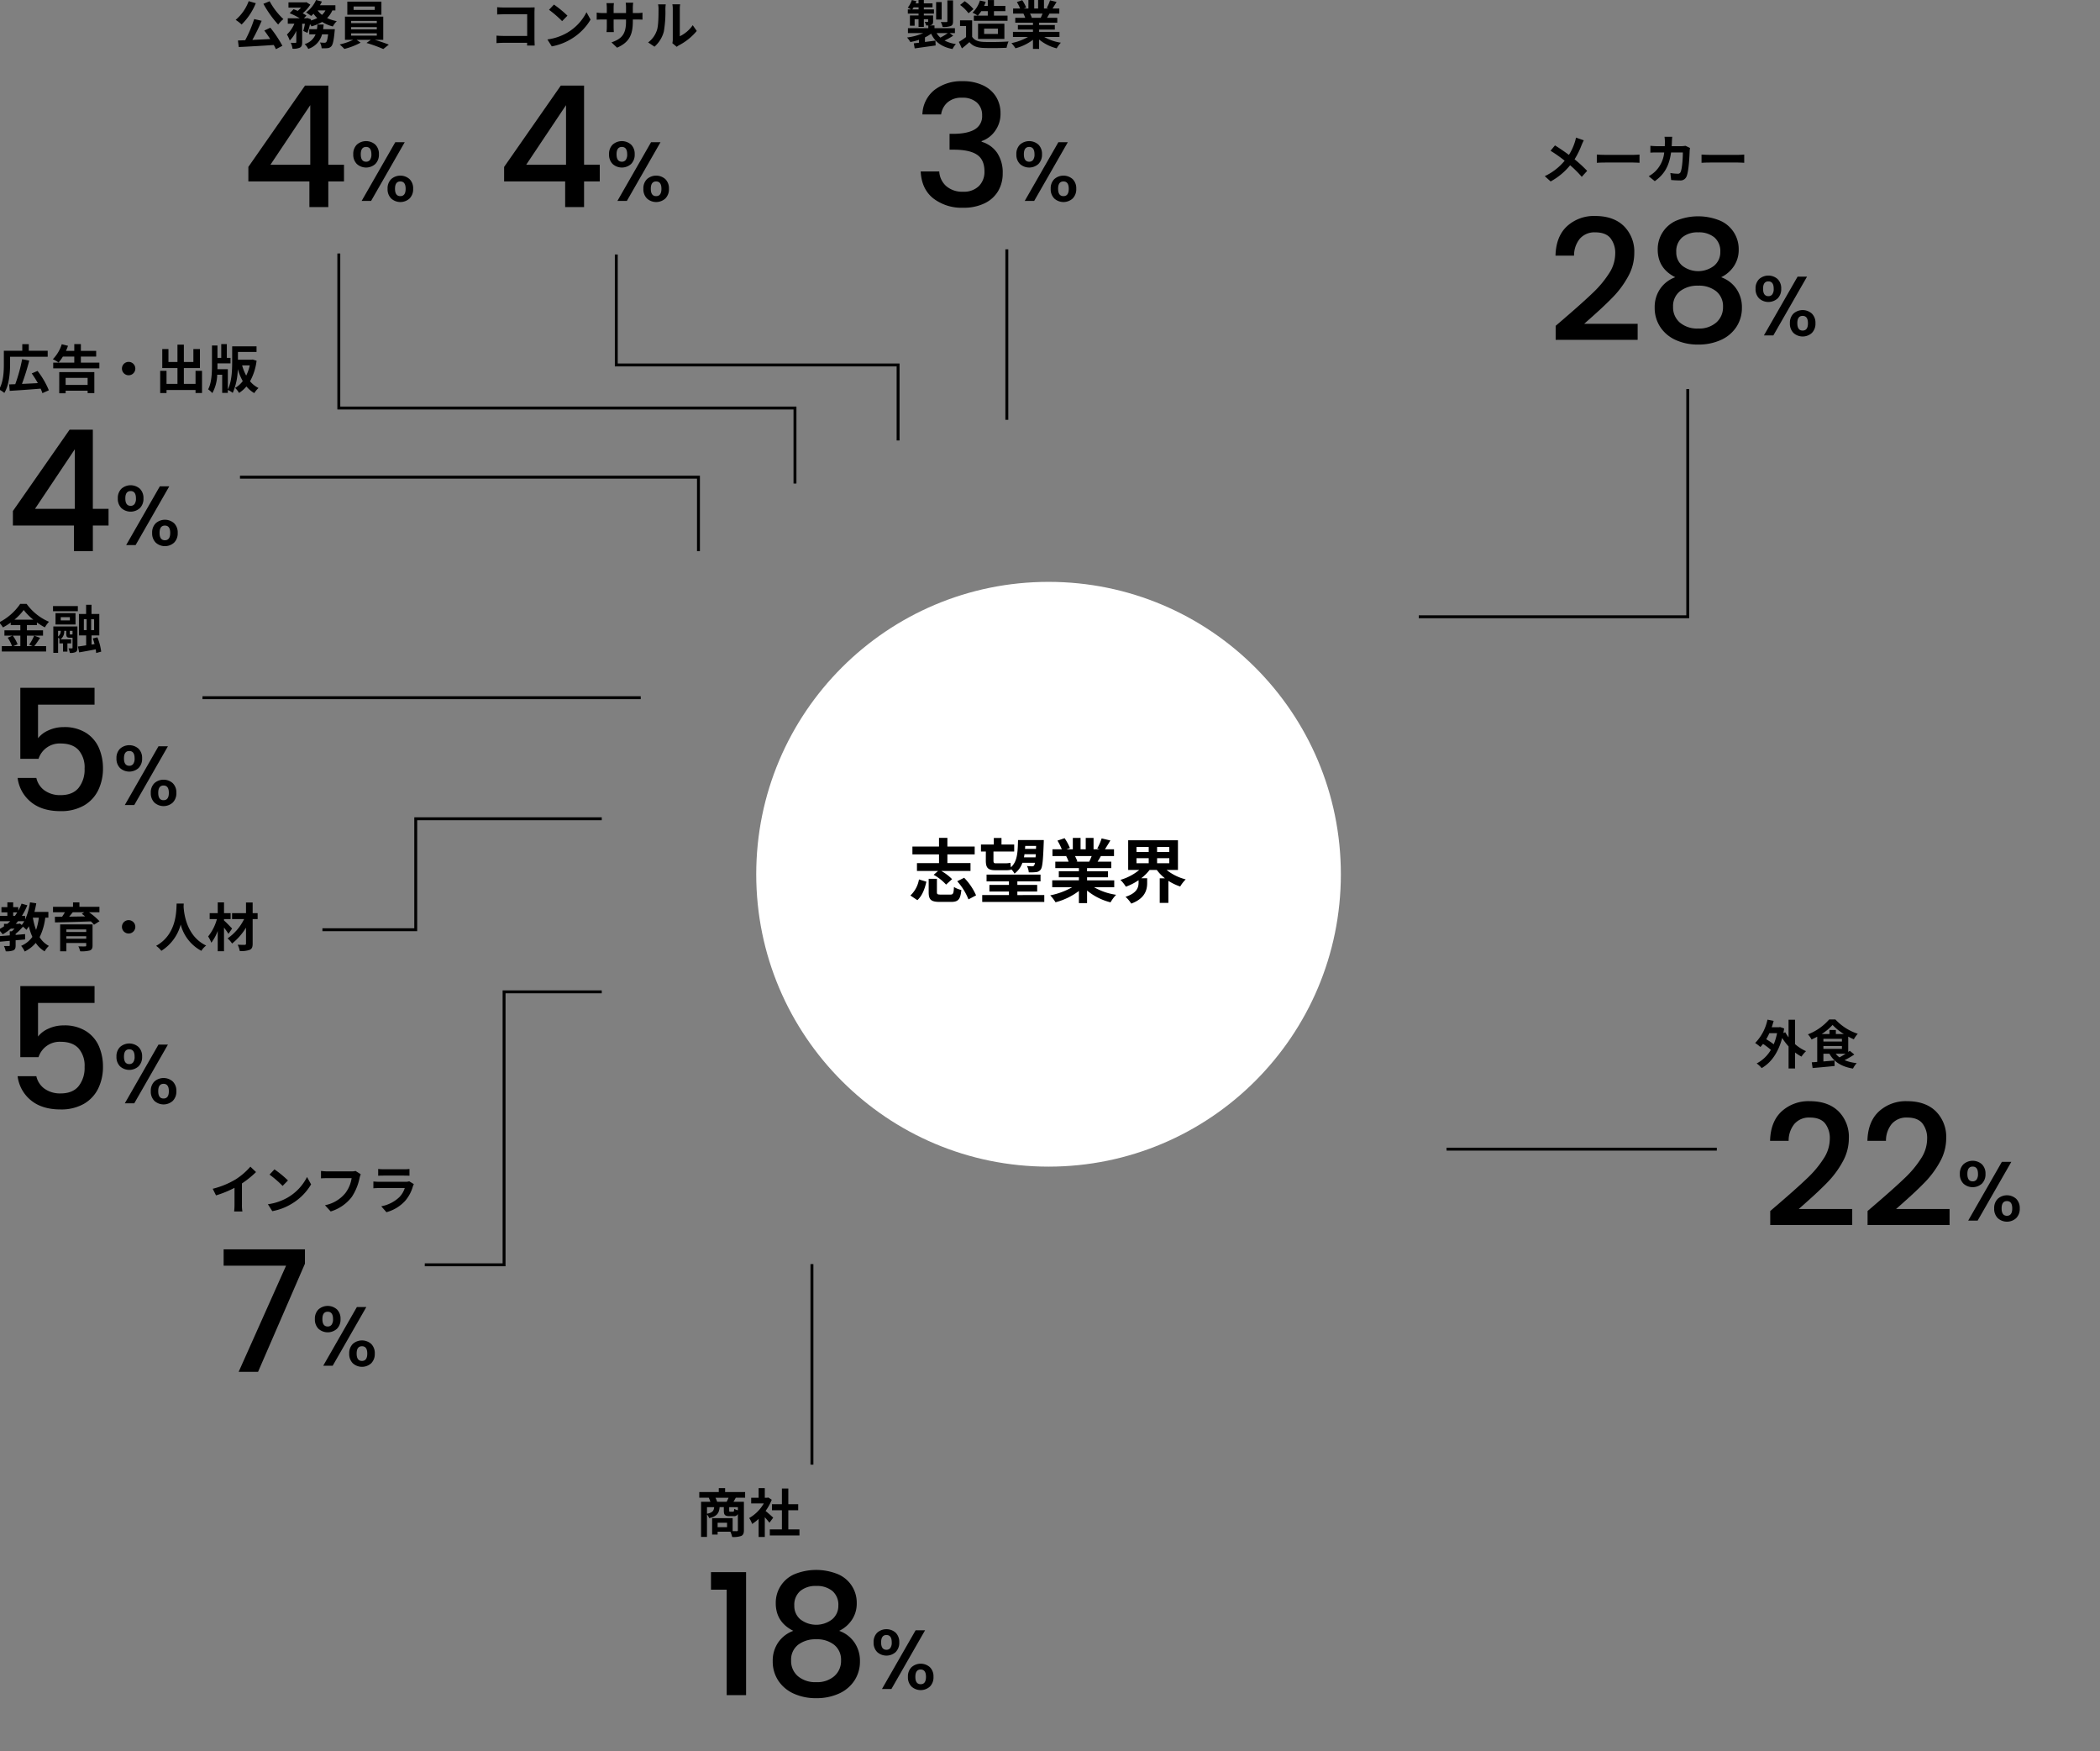 <svg xmlns="http://www.w3.org/2000/svg" xmlns:xlink="http://www.w3.org/1999/xlink" width="722" height="602" viewBox="0 0 722 602">
  <rect x="0" y="0" width="722" height="602" fill="#808080" stroke="none"/>
  <defs>
    <clipPath id="clip-path">
      <rect id="長方形_447" data-name="長方形 447" width="722" height="602" transform="translate(4891 10200)" fill="#fff" stroke="#707070" stroke-width="1"/>
    </clipPath>
  </defs>
  <g id="グループ_619" data-name="グループ 619" transform="translate(-4891 -10200)">
    <circle id="楕円形_5" data-name="楕円形 5" cx="100.5" cy="100.5" r="100.5" transform="translate(5151 10400)" fill="#fff"/>
    <g id="グループ_618" data-name="グループ 618" clip-path="url(#clip-path)">
      <g id="グループ_617" data-name="グループ 617" transform="translate(4890.488 10200)">
        <g id="グループ_616" data-name="グループ 616">
          <path id="パス_2601" data-name="パス 2601" d="M488.3,212h92.477V133.735" fill="none" stroke="#000" stroke-miterlimit="10" stroke-width="1"/>
          <path id="パス_2602" data-name="パス 2602" d="M83.018,170.941H240.65v25.442" transform="translate(0 -6.925)" fill="none" stroke="#000" stroke-miterlimit="10" stroke-width="1"/>
          <path id="パス_2603" data-name="パス 2603" d="M273.832,166.332V140.374H117V87.256" transform="translate(0 -0.126)" fill="none" stroke="#000" stroke-miterlimit="10" stroke-width="1"/>
          <path id="パス_2604" data-name="パス 2604" d="M309.284,151.557V125.6H212.4V87.635" transform="translate(0 -0.157)" fill="none" stroke="#000" stroke-miterlimit="10" stroke-width="1"/>
          <line id="線_127" data-name="線 127" x2="92.907" transform="translate(497.861 394.992)" fill="none" stroke="#000" stroke-miterlimit="10" stroke-width="1"/>
          <path id="パス_2605" data-name="パス 2605" d="M544.282,49.85a27.2,27.2,0,0,1-2.413,4.9,47.319,47.319,0,0,1,4.322,3.979l-1.855,2.053a36.351,36.351,0,0,0-4-3.979,22.529,22.529,0,0,1-6.7,5.564l-2.017-1.819a19.809,19.809,0,0,0,6.842-5.311,49.514,49.514,0,0,0-4.861-3.422l1.53-1.836c1.44.882,3.331,2.179,4.79,3.259a18.684,18.684,0,0,0,2-4.285,11.261,11.261,0,0,0,.432-1.657l2.683.936c-.234.414-.576,1.207-.756,1.621"/>
          <path id="パス_2606" data-name="パス 2606" d="M552.415,53.234h9.669c.846,0,1.639-.072,2.107-.108v2.827c-.432-.018-1.351-.09-2.107-.09h-9.669c-1.026,0-2.232.036-2.9.09V53.126c.649.054,1.963.108,2.9.108"/>
          <path id="パス_2607" data-name="パス 2607" d="M575.33,48.625c-.018.559-.036,1.1-.072,1.621h3.385a8.39,8.39,0,0,0,1.351-.126l1.566.756a7.338,7.338,0,0,0-.126.954c-.072,1.945-.288,6.968-1.062,8.8a2.217,2.217,0,0,1-2.323,1.386c-1.027,0-2.107-.072-2.971-.144l-.288-2.413a14.9,14.9,0,0,0,2.52.252.957.957,0,0,0,1.027-.63c.522-1.134.756-4.735.756-6.68h-4.051c-.666,4.754-2.377,7.581-5.6,9.867l-2.088-1.692a10.7,10.7,0,0,0,2.358-1.765,10.59,10.59,0,0,0,2.972-6.41h-2.377c-.613,0-1.6,0-2.377.073V50.12c.756.072,1.692.126,2.377.126h2.574c.018-.5.036-1.027.036-1.567a13.329,13.329,0,0,0-.126-1.656h2.647c-.054.414-.09,1.17-.108,1.6"/>
          <path id="パス_2608" data-name="パス 2608" d="M588.415,53.234h9.669c.846,0,1.639-.072,2.107-.108v2.827c-.432-.018-1.351-.09-2.107-.09h-9.669c-1.026,0-2.232.036-2.9.09V53.126c.649.054,1.963.108,2.9.108"/>
          <path id="パス_2609" data-name="パス 2609" d="M539.54,108.4q5.568-4.814,8.787-7.917a35.645,35.645,0,0,0,5.365-6.467,12.429,12.429,0,0,0,2.146-6.728,8.235,8.235,0,0,0-1.653-5.452q-1.653-1.971-5.191-1.972a6.644,6.644,0,0,0-5.307,2.175,9.047,9.047,0,0,0-2,5.829h-6.38q.174-6.612,3.973-10.121a13.676,13.676,0,0,1,9.657-3.509q6.321,0,9.889,3.48A12.374,12.374,0,0,1,562.393,87a16.477,16.477,0,0,1-2.117,8.033,32.377,32.377,0,0,1-5.046,6.9q-2.93,3.045-7.453,7.047l-2.61,2.32h18.386v5.51H535.364v-4.814Z"/>
          <path id="パス_2610" data-name="パス 2610" d="M570.454,85.776a10.658,10.658,0,0,1,6.264-9.889,19.764,19.764,0,0,1,15.283,0,10.623,10.623,0,0,1,6.293,9.889,10.013,10.013,0,0,1-1.653,5.713,10.978,10.978,0,0,1-4.379,3.8,10.674,10.674,0,0,1,5.22,3.973,11.052,11.052,0,0,1,1.914,6.467,11.829,11.829,0,0,1-1.914,6.67,12.4,12.4,0,0,1-5.336,4.466,18.48,18.48,0,0,1-7.772,1.566,18.281,18.281,0,0,1-7.743-1.566,12.43,12.43,0,0,1-5.307-4.466,11.829,11.829,0,0,1-1.914-6.67,11.016,11.016,0,0,1,1.914-6.5,10.756,10.756,0,0,1,5.162-3.944q-6.033-3.015-6.032-9.512m7.685,14.3a6.48,6.48,0,0,0-2.407,5.423,6.833,6.833,0,0,0,2.32,5.365,9.181,9.181,0,0,0,6.322,2.059,8.907,8.907,0,0,0,6.235-2.088A6.9,6.9,0,0,0,592.9,105.5a6.565,6.565,0,0,0-2.349-5.394,9.474,9.474,0,0,0-6.177-1.914,9.82,9.82,0,0,0-6.235,1.885m11.8-18.473a8.281,8.281,0,0,0-5.568-1.74,8.185,8.185,0,0,0-5.51,1.74,6.278,6.278,0,0,0-2.03,5.046,5.951,5.951,0,0,0,2.117,4.727,8.949,8.949,0,0,0,10.875-.029,6,6,0,0,0,2.146-4.756,6.211,6.211,0,0,0-2.03-4.988"/>
          <path id="パス_2611" data-name="パス 2611" d="M605.325,95.922a4.793,4.793,0,0,1,6.351,0,4.429,4.429,0,0,1,1.233,3.321,4.476,4.476,0,0,1-1.233,3.335,4.749,4.749,0,0,1-6.351,0,4.475,4.475,0,0,1-1.232-3.335,4.428,4.428,0,0,1,1.232-3.321m1.349,3.321q0,2.552,1.827,2.552a1.6,1.6,0,0,0,1.348-.624,3.159,3.159,0,0,0,.479-1.928q0-2.523-1.827-2.523t-1.827,2.523M621.783,95.1l-11.571,20.18h-3.248L618.535,95.1Zm-4.655,12.687a4.754,4.754,0,0,1,6.322,0,4.429,4.429,0,0,1,1.233,3.321,4.476,4.476,0,0,1-1.233,3.335,4.711,4.711,0,0,1-6.322,0A4.475,4.475,0,0,1,615.9,111.1a4.428,4.428,0,0,1,1.232-3.321m1.32,3.321q0,2.523,1.827,2.523T622.1,111.1q0-2.523-1.827-2.523t-1.827,2.523"/>
          <path id="パス_2612" data-name="パス 2612" d="M617.678,358.9a14.843,14.843,0,0,0,3.764,2.413,10.3,10.3,0,0,0-1.567,1.872,15.277,15.277,0,0,1-2.2-1.422v5.492h-2.232v-7.58a20.583,20.583,0,0,1-2.2-2.9c-1.35,5.1-3.853,8.534-7.058,10.353a9.1,9.1,0,0,0-1.71-1.6,12.224,12.224,0,0,0,4.879-4.663,22.992,22.992,0,0,0-2.7-2.053,8.768,8.768,0,0,1-.918,1.062,12.987,12.987,0,0,0-1.782-1.368,16.291,16.291,0,0,0,4.231-8.03l2.125.414c-.2.756-.415,1.476-.667,2.2h2.5l.378-.071,1.4.486q-.135.81-.27,1.566l.667-.252a12.209,12.209,0,0,0,1.116,1.728v-6.031h2.232Zm-8.84-3.781a18.955,18.955,0,0,1-1.081,2.089,22.154,22.154,0,0,1,2.576,1.746,20.46,20.46,0,0,0,1.152-3.835Z"/>
          <path id="パス_2613" data-name="パス 2613" d="M638.037,362.468a32.156,32.156,0,0,1-3.349,1.945,15.619,15.619,0,0,0,4.177,1.008,8.4,8.4,0,0,0-1.278,1.873c-3.925-.649-6.518-2.269-8.1-5.1h-2.071v2.647l3.817-.324.036,1.89c-2.664.27-5.492.522-7.562.7l-.288-1.963c.558-.036,1.188-.09,1.873-.144v-8.661c-.631.342-1.3.666-1.945.955a8.96,8.96,0,0,0-1.242-1.765,18.564,18.564,0,0,0,7.292-5.113h2.142a18.207,18.207,0,0,0,7.689,4.915,10.089,10.089,0,0,0-1.351,1.909c-.63-.271-1.278-.594-1.926-.937v5.276a5.823,5.823,0,0,0,.54-.4Zm-3.6-7.058a18.581,18.581,0,0,1-3.871-3.115,18.179,18.179,0,0,1-3.727,3.115H629.5v-1.386h2.2v1.386ZM627.414,358h6.374v-.936h-6.374Zm0,2.521h6.374v-.99h-6.374Zm4.231,1.674a6.563,6.563,0,0,0,1.3,1.243c.666-.361,1.422-.793,2.106-1.243Z"/>
          <path id="パス_2614" data-name="パス 2614" d="M613.314,412.661q5.568-4.814,8.787-7.917a35.65,35.65,0,0,0,5.365-6.467,12.43,12.43,0,0,0,2.146-6.728,8.235,8.235,0,0,0-1.653-5.452q-1.653-1.971-5.191-1.972a6.644,6.644,0,0,0-5.307,2.175,9.047,9.047,0,0,0-2,5.829h-6.38q.174-6.612,3.973-10.121a13.676,13.676,0,0,1,9.657-3.509q6.321,0,9.889,3.48a12.374,12.374,0,0,1,3.567,9.28,16.477,16.477,0,0,1-2.117,8.033,32.377,32.377,0,0,1-5.046,6.9q-2.93,3.045-7.453,7.047l-2.61,2.32h18.386v5.51H609.138v-4.814Z"/>
          <path id="パス_2615" data-name="パス 2615" d="M646.78,412.661q5.568-4.814,8.787-7.917a35.65,35.65,0,0,0,5.365-6.467,12.43,12.43,0,0,0,2.146-6.728,8.235,8.235,0,0,0-1.653-5.452q-1.653-1.971-5.191-1.972a6.644,6.644,0,0,0-5.307,2.175,9.047,9.047,0,0,0-2,5.829h-6.38q.174-6.612,3.973-10.121a13.676,13.676,0,0,1,9.657-3.509q6.321,0,9.889,3.48a12.374,12.374,0,0,1,3.567,9.28,16.476,16.476,0,0,1-2.117,8.033,32.377,32.377,0,0,1-5.046,6.9q-2.93,3.045-7.453,7.047l-2.61,2.32h18.386v5.51H642.6v-4.814Z"/>
          <path id="パス_2616" data-name="パス 2616" d="M675.562,400.187a4.793,4.793,0,0,1,6.351,0,4.429,4.429,0,0,1,1.233,3.321,4.476,4.476,0,0,1-1.233,3.335,4.748,4.748,0,0,1-6.351,0,4.475,4.475,0,0,1-1.232-3.335,4.428,4.428,0,0,1,1.232-3.321m1.349,3.321q0,2.552,1.827,2.552a1.6,1.6,0,0,0,1.348-.624,3.159,3.159,0,0,0,.479-1.928q0-2.523-1.827-2.523t-1.827,2.523m15.109-4.147-11.571,20.184H677.2l11.571-20.184Zm-4.655,12.687a4.754,4.754,0,0,1,6.322,0,4.429,4.429,0,0,1,1.233,3.321,4.476,4.476,0,0,1-1.233,3.335,4.711,4.711,0,0,1-6.322,0,4.476,4.476,0,0,1-1.232-3.335,4.428,4.428,0,0,1,1.232-3.321m1.32,3.321q0,2.523,1.827,2.523t1.827-2.523q0-2.523-1.827-2.523t-1.827,2.523"/>
          <path id="パス_2617" data-name="パス 2617" d="M253.484,514.8c-.288.522-.558,1.009-.793,1.4h3.584v9.758c0,1.063-.217,1.639-.919,1.981a8.015,8.015,0,0,1-3.114.36,8.741,8.741,0,0,0-.613-1.819h-4.393v.991h-1.89v-5.654H252.4v4.466c.631.018,1.189.018,1.4.018.306,0,.4-.091.4-.361v-5.527a1.385,1.385,0,0,1-1.44.72H251.3c-1.6,0-1.926-.486-1.926-1.945v-1.152H247.92c-.162,2-.828,3.151-3.565,3.781a4.341,4.341,0,0,0-.774-1.26v7.706h-2.035V516.2h3.205a11.939,11.939,0,0,0-.558-1.4h-3.259v-1.945h6.7V511.5h2.178v1.35h6.879v1.95Zm-9.9,5.51c1.926-.378,2.341-1.027,2.467-2.269h-2.467Zm6.752-4.1c.216-.433.468-.937.666-1.4h-4.5a8.6,8.6,0,0,1,.576,1.4Zm.144,7.2h-3.241v1.512h3.241Zm3.727-5.366h-2.989v1.134c0,.379.054.432.36.432h.937c.306,0,.378-.126.432-.99a5.273,5.273,0,0,0,1.26.505Z"/>
          <path id="パス_2618" data-name="パス 2618" d="M265.056,523.4c-.378-.5-.991-1.224-1.6-1.89v6.79h-2.125v-6.212a14.957,14.957,0,0,1-2.233,1.728,8.58,8.58,0,0,0-1.008-2.034,13.454,13.454,0,0,0,5.023-5.024h-4.339v-1.944h2.557V511.5h2.125v3.313h.81l.378-.09,1.206.774a17.478,17.478,0,0,1-2.124,3.853c.864.7,2.25,1.944,2.628,2.3Zm10.317,2.287v2.088H265.182V525.69h4.159V519.1H265.92v-2.071h3.421v-5.383h2.2v5.383h3.4V519.1h-3.4v6.59Z"/>
          <path id="パス_2619" data-name="パス 2619" d="M244.956,546.408v-6.032H257.02v42.282h-6.67v-36.25Z"/>
          <path id="パス_2620" data-name="パス 2620" d="M267.227,551.048a10.658,10.658,0,0,1,6.264-9.889,19.764,19.764,0,0,1,15.283,0,10.623,10.623,0,0,1,6.293,9.889,10.013,10.013,0,0,1-1.653,5.713,10.979,10.979,0,0,1-4.379,3.8,10.675,10.675,0,0,1,5.22,3.973A11.052,11.052,0,0,1,296.169,571a11.829,11.829,0,0,1-1.914,6.67,12.4,12.4,0,0,1-5.336,4.466,18.48,18.48,0,0,1-7.772,1.566,18.281,18.281,0,0,1-7.743-1.566,12.43,12.43,0,0,1-5.307-4.466,11.829,11.829,0,0,1-1.914-6.67,11.017,11.017,0,0,1,1.914-6.5,10.756,10.756,0,0,1,5.162-3.944q-6.033-3.015-6.032-9.512m7.685,14.3a6.48,6.48,0,0,0-2.407,5.423,6.833,6.833,0,0,0,2.32,5.365,9.181,9.181,0,0,0,6.322,2.059,8.908,8.908,0,0,0,6.235-2.088,6.9,6.9,0,0,0,2.291-5.336,6.565,6.565,0,0,0-2.349-5.394,9.474,9.474,0,0,0-6.177-1.914,9.82,9.82,0,0,0-6.235,1.885m11.8-18.473a8.281,8.281,0,0,0-5.568-1.74,8.184,8.184,0,0,0-5.51,1.74,6.278,6.278,0,0,0-2.03,5.046,5.951,5.951,0,0,0,2.117,4.727,8.949,8.949,0,0,0,10.875-.029,6,6,0,0,0,2.146-4.756,6.211,6.211,0,0,0-2.03-4.988"/>
          <path id="パス_2621" data-name="パス 2621" d="M302.1,561.194a4.793,4.793,0,0,1,6.351,0,4.429,4.429,0,0,1,1.233,3.321,4.476,4.476,0,0,1-1.233,3.335,4.748,4.748,0,0,1-6.351,0,4.475,4.475,0,0,1-1.232-3.335,4.429,4.429,0,0,1,1.232-3.321m1.349,3.321q0,2.551,1.827,2.552a1.6,1.6,0,0,0,1.348-.624,3.16,3.16,0,0,0,.479-1.928q0-2.523-1.827-2.523t-1.827,2.523m15.109-4.147-11.571,20.184h-3.248l11.571-20.184ZM313.9,573.055a4.754,4.754,0,0,1,6.322,0,4.429,4.429,0,0,1,1.233,3.321,4.476,4.476,0,0,1-1.233,3.335,4.711,4.711,0,0,1-6.322,0,4.475,4.475,0,0,1-1.232-3.335,4.428,4.428,0,0,1,1.232-3.321m1.32,3.321q0,2.523,1.827,2.523t1.827-2.523q0-2.523-1.827-2.523t-1.827,2.523"/>
          <path id="パス_2622" data-name="パス 2622" d="M81.516,414.388a23.086,23.086,0,0,0,5.077-4.375l1.945,1.854a33.046,33.046,0,0,1-4.844,3.908v7.274a12.393,12.393,0,0,0,.162,2.359H81.012a20.186,20.186,0,0,0,.126-2.359v-5.762a36.12,36.12,0,0,1-6.356,2.593l-1.135-2.269a28.935,28.935,0,0,0,7.869-3.223" transform="translate(0 -9)"/>
          <path id="パス_2623" data-name="パス 2623" d="M99.516,420.563a16.957,16.957,0,0,0,6.554-7l1.4,2.538a19.135,19.135,0,0,1-6.662,6.662,19.5,19.5,0,0,1-6.68,2.539l-1.512-2.377a18.545,18.545,0,0,0,6.9-2.359m0-5.815-1.837,1.872a37.444,37.444,0,0,0-4.5-3.889l1.692-1.8a36.231,36.231,0,0,1,4.646,3.817" transform="translate(0 -9)"/>
          <path id="パス_2624" data-name="パス 2624" d="M124.142,413.884a18.53,18.53,0,0,1-2.7,6.554,14.4,14.4,0,0,1-7.238,4.969l-1.963-2.142a11.975,11.975,0,0,0,7.058-4.232,11.383,11.383,0,0,0,2.107-5.077h-8.39c-.811,0-1.675.035-2.143.072v-2.539c.54.054,1.566.144,2.161.144h8.318a6.033,6.033,0,0,0,1.422-.144l1.765,1.134a7.9,7.9,0,0,0-.4,1.261" transform="translate(0 -9)"/>
          <path id="パス_2625" data-name="パス 2625" d="M142.466,416.783a12.935,12.935,0,0,1-2.665,4.987,13.489,13.489,0,0,1-6.428,3.89l-1.782-2.035a12.149,12.149,0,0,0,6.23-3.151,7.806,7.806,0,0,0,1.854-3.115h-8.7c-.433,0-1.333.018-2.089.09v-2.341c.756.055,1.53.108,2.089.108h8.912a3.831,3.831,0,0,0,1.315-.179l1.6.99a6.6,6.6,0,0,0-.342.756M132.413,410.9h6.932a16.988,16.988,0,0,0,1.945-.09v2.322c-.486-.035-1.333-.053-1.981-.053h-6.9c-.576,0-1.351.018-1.873.053V410.8a15.2,15.2,0,0,0,1.873.09" transform="translate(0 -9)"/>
          <path id="パス_2626" data-name="パス 2626" d="M105.353,443.361,89.229,480.539h-6.67l16.3-36.482H77.4v-5.626h27.956Z" transform="translate(0 -9)"/>
          <path id="パス_2627" data-name="パス 2627" d="M110.007,459.075a4.793,4.793,0,0,1,6.351,0,4.429,4.429,0,0,1,1.233,3.321,4.476,4.476,0,0,1-1.233,3.335,4.748,4.748,0,0,1-6.351,0,4.475,4.475,0,0,1-1.232-3.335,4.428,4.428,0,0,1,1.232-3.321m1.349,3.321q0,2.551,1.827,2.552a1.6,1.6,0,0,0,1.348-.624,3.16,3.16,0,0,0,.479-1.928q0-2.523-1.827-2.523t-1.827,2.523m15.109-4.147-11.571,20.184h-3.248l11.571-20.184Zm-4.655,12.687a4.754,4.754,0,0,1,6.322,0,4.429,4.429,0,0,1,1.233,3.321,4.476,4.476,0,0,1-1.233,3.335,4.711,4.711,0,0,1-6.322,0,4.475,4.475,0,0,1-1.232-3.335,4.428,4.428,0,0,1,1.232-3.321m1.32,3.321q0,2.523,1.827,2.523t1.827-2.523q0-2.523-1.827-2.523t-1.827,2.523" transform="translate(0 -9)"/>
          <path id="パス_2628" data-name="パス 2628" d="M16.079,325.421a20.734,20.734,0,0,1-1.944,6.7,8.239,8.239,0,0,0,3.187,3.007A8.343,8.343,0,0,0,15.845,337a9.555,9.555,0,0,1-3.043-2.9A11.674,11.674,0,0,1,9,337.052a8.994,8.994,0,0,0-1.224-1.944,9.141,9.141,0,0,0,3.871-3.08,20.228,20.228,0,0,1-1.224-3.654,13.667,13.667,0,0,1-.828,1.242,10.851,10.851,0,0,0-1.189-1.1,19.213,19.213,0,0,1-2.521,2.466v.361c1.081-.072,2.179-.181,3.259-.271v1.837c-1.08.108-2.178.2-3.259.288v1.764c0,.919-.162,1.4-.81,1.711a6.632,6.632,0,0,1-2.593.306,7.235,7.235,0,0,0-.612-1.819c.684.019,1.476.019,1.692.019.235-.019.306-.072.306-.271v-1.53c-1.242.108-2.394.216-3.384.306L.27,331.776c1.009-.072,2.251-.162,3.6-.27v-1.4h.7c.307-.27.631-.576.937-.9H4.232a18.581,18.581,0,0,1-2.791,1.945A13.234,13.234,0,0,0,0,329.508a16,16,0,0,0,1.891-1.1v-.864H3.043c.342-.288.666-.594.99-.9H.414v-1.836H3.043V323.6H1.009v-1.8H3.043v-1.639h2V321.8H6.789v1.224A17.616,17.616,0,0,0,7.923,320.6l1.98.558a21.819,21.819,0,0,1-1.872,3.656H9.165v1.224a21.686,21.686,0,0,0,1.657-5.87l2.16.324c-.18,1.008-.378,2-.63,2.953h4.79v1.981Zm-11.037-.612h.594c.288-.4.558-.793.81-1.207h-1.4Zm2.323,2.629.63.5a9.018,9.018,0,0,0,.864-1.3H6.717c-.253.306-.505.612-.775.9H6.987Zm4.447-2.017a22.728,22.728,0,0,0,1.1,4.2,19.258,19.258,0,0,0,.955-4.2Z" transform="translate(0 -10)"/>
          <path id="パス_2629" data-name="パス 2629" d="M31.127,323.567a23.888,23.888,0,0,1,3.6,3.079l-1.891,1.206a12,12,0,0,0-1.08-1.152c-4.483.162-9.183.288-12.334.36l-.054-1.927,2.5-.036c.342-.486.666-1.026.954-1.53H18.739v-1.873h6.878v-1.53h2.2v1.53h6.878v1.873Zm1.206,11.415c0,1.008-.252,1.459-.99,1.729a11.244,11.244,0,0,1-3.259.27,8.449,8.449,0,0,0-.631-1.711c.865.054,2.017.054,2.287.036.324,0,.414-.09.414-.342v-.828H23.33v2.845H21.188v-9.237H32.333Zm-9-4.645h6.824v-.864H23.33Zm6.824,1.458H23.33v.864h6.824Zm-4.627-8.228c-.4.5-.828,1.026-1.243,1.512,1.747-.036,3.619-.054,5.51-.09-.4-.324-.792-.63-1.17-.9l.864-.521Z" transform="translate(0 -10)"/>
          <path id="パス_2630" data-name="パス 2630" d="M47.038,328.572a2.3,2.3,0,1,1-2.3-2.3,2.3,2.3,0,0,1,2.3,2.3" transform="translate(0 -10)"/>
          <path id="パス_2631" data-name="パス 2631" d="M63.687,320.578c-.018.288-.036.648-.054,1.026.144,2.485,1.044,10.245,7.76,13.4a7.055,7.055,0,0,0-1.656,1.819,14.274,14.274,0,0,1-7.094-9.039,15.378,15.378,0,0,1-6.663,9.039,7.486,7.486,0,0,0-1.8-1.711c7.184-3.979,6.932-12.153,7.058-14.53Z" transform="translate(0 -10)"/>
          <path id="パス_2632" data-name="パス 2632" d="M79.059,330.985c-.36-.577-.936-1.387-1.531-2.161v8.138h-2.16v-6.968a16,16,0,0,1-2.2,4.034,10.47,10.47,0,0,0-1.1-2.143,16.432,16.432,0,0,0,3.025-5.978H72.6v-2.035h2.773v-3.709h2.16v3.709H79.8v2.035H77.528v.486c.721.6,2.377,2.323,2.773,2.773Zm10.029-5.078H87.377v8.426c0,1.243-.27,1.8-1.008,2.143a8.506,8.506,0,0,1-3.421.414,8.242,8.242,0,0,0-.72-2.16c.99.036,2.106.036,2.412.036.324-.019.45-.109.45-.433V328.86a20.964,20.964,0,0,1-4.789,5.456,8.362,8.362,0,0,0-1.548-1.765,17.316,17.316,0,0,0,5.689-6.644H80.3v-2.035h4.79V320.2h2.287v3.673h1.711Z" transform="translate(0 -10)"/>
          <path id="パス_2633" data-name="パス 2633" d="M33.016,354.74H13.586v11.542a9.193,9.193,0,0,1,3.625-2.726,12.19,12.19,0,0,1,5.133-1.1,13.727,13.727,0,0,1,7.917,2.088,11.7,11.7,0,0,1,4.35,5.278,17.6,17.6,0,0,1,1.305,6.728,16.95,16.95,0,0,1-1.653,7.627,12.293,12.293,0,0,1-4.93,5.249A15.689,15.689,0,0,1,21.3,391.34q-6.323,0-10.15-3.132a12.676,12.676,0,0,1-4.582-8.294h6.438a7.164,7.164,0,0,0,2.842,4.321,9.149,9.149,0,0,0,5.51,1.6q4.118,0,6.177-2.494a10.058,10.058,0,0,0,2.059-6.612,9.04,9.04,0,0,0-2.088-6.409q-2.088-2.232-6.148-2.233a7.624,7.624,0,0,0-7.6,5.278H7.5V348.94H33.02Z" transform="translate(0 -10)"/>
          <path id="パス_2634" data-name="パス 2634" d="M41.788,369.874a4.793,4.793,0,0,1,6.351,0,4.429,4.429,0,0,1,1.233,3.321,4.476,4.476,0,0,1-1.233,3.335,4.749,4.749,0,0,1-6.351,0,4.475,4.475,0,0,1-1.232-3.335,4.428,4.428,0,0,1,1.232-3.321m1.349,3.321q0,2.551,1.827,2.552a1.6,1.6,0,0,0,1.348-.624,3.16,3.16,0,0,0,.479-1.928q0-2.523-1.827-2.523T43.137,373.2m15.109-4.147L46.675,389.232H43.427L55,369.048ZM53.591,381.74a4.754,4.754,0,0,1,6.322,0,4.429,4.429,0,0,1,1.233,3.321,4.476,4.476,0,0,1-1.233,3.335,4.711,4.711,0,0,1-6.322,0,4.475,4.475,0,0,1-1.232-3.335,4.428,4.428,0,0,1,1.232-3.321m1.32,3.321q0,2.523,1.827,2.523t1.827-2.523q0-2.523-1.827-2.523t-1.827,2.523" transform="translate(0 -10)"/>
          <path id="パス_2635" data-name="パス 2635" d="M14.315,229.247c-.685.99-1.387,2.088-2.017,2.845h4.069v1.836H1.134v-1.836H4.646a12.379,12.379,0,0,0-1.495-2.9l1.639-.7H2.035v-1.837H7.508v-1.782H4.2v-.883a22.876,22.876,0,0,1-2.682,1.675,8.367,8.367,0,0,0-1.338-1.73,19.2,19.2,0,0,0,7.274-6.355H9.669a18.4,18.4,0,0,0,7.689,6.139,10.026,10.026,0,0,0-1.423,1.927,22.769,22.769,0,0,1-2.737-1.711v.937H9.759v1.782h5.546v1.837H9.759v3.6h1.963l-1.171-.486a18.676,18.676,0,0,0,1.711-3.115ZM4.9,228.491a12.144,12.144,0,0,1,1.656,2.97l-1.476.631H7.51v-3.6ZM11.974,223a19.183,19.183,0,0,1-3.313-3.331A18.824,18.824,0,0,1,5.474,223Z" transform="translate(0 -10)"/>
          <path id="パス_2636" data-name="パス 2636" d="M18.739,218.318h8.534v1.765H18.739Zm8.39,14.35c0,.756-.126,1.188-.612,1.458a4.115,4.115,0,0,1-2,.288,6.418,6.418,0,0,0-.45-1.566c.486.018,1.008.018,1.171.018s.215-.054.215-.234v-3.439h-.918c-1.008,0-1.243-.306-1.243-1.423v-.936h-.7a3.4,3.4,0,0,1-1.26,2.917h3.637v1.386H23.69v2.827H22.177v-2.827H20.935v-1.386h.2a5.235,5.235,0,0,0-.648-.576V234.4H18.846v-9.074h8.283Zm-.648-8.012H19.6v-3.907h6.878Zm-6,4.141a2.377,2.377,0,0,0,.918-1.963h-.918Zm4.051-6.662H21.4v1.117h3.134Zm.648,5.942c.181,0,.217-.037.27-.126v-1.117H24.5v.936c0,.288.036.307.216.307Zm8.39,6.374a9.135,9.135,0,0,0-.162-1.261c-1.98.4-4.033.756-5.672,1.044l-.431-2.016c.792-.09,1.764-.234,2.827-.4v-3.4H27.651v-7.382h2.466v-3.151h1.855v3.151h2.683v7.382H31.99v3.134l1.027-.162c-.181-.685-.379-1.351-.6-1.945l1.585-.378a19.354,19.354,0,0,1,1.3,4.915Zm-4.231-7.869H30.3v-3.727h-.955Zm3.529-3.727H31.846v3.727h1.026Z" transform="translate(0 -10)"/>
          <path id="パス_2637" data-name="パス 2637" d="M33.016,252.209H13.586v11.542a9.193,9.193,0,0,1,3.625-2.726,12.19,12.19,0,0,1,5.133-1.1,13.727,13.727,0,0,1,7.917,2.088,11.7,11.7,0,0,1,4.35,5.278,17.6,17.6,0,0,1,1.305,6.728,16.95,16.95,0,0,1-1.653,7.627,12.292,12.292,0,0,1-4.93,5.249,15.689,15.689,0,0,1-8.033,1.914q-6.323,0-10.15-3.132a12.676,12.676,0,0,1-4.582-8.294h6.438a7.164,7.164,0,0,0,2.842,4.321,9.149,9.149,0,0,0,5.51,1.6q4.118,0,6.177-2.494a10.058,10.058,0,0,0,2.059-6.612,9.04,9.04,0,0,0-2.088-6.409q-2.088-2.232-6.148-2.233a7.623,7.623,0,0,0-7.6,5.278H7.5V246.409H33.02Z" transform="translate(0 -10)"/>
          <path id="パス_2638" data-name="パス 2638" d="M41.788,267.343a4.793,4.793,0,0,1,6.351,0,4.429,4.429,0,0,1,1.233,3.321A4.476,4.476,0,0,1,48.139,274a4.748,4.748,0,0,1-6.351,0,4.475,4.475,0,0,1-1.232-3.335,4.428,4.428,0,0,1,1.232-3.321m1.349,3.321q0,2.551,1.827,2.552a1.6,1.6,0,0,0,1.348-.624,3.16,3.16,0,0,0,.479-1.928q0-2.523-1.827-2.523t-1.827,2.523m15.109-4.147L46.675,286.7H43.427L55,266.517ZM53.591,279.2a4.754,4.754,0,0,1,6.322,0,4.429,4.429,0,0,1,1.233,3.321,4.476,4.476,0,0,1-1.233,3.335,4.711,4.711,0,0,1-6.322,0,4.475,4.475,0,0,1-1.232-3.335,4.428,4.428,0,0,1,1.232-3.321m1.32,3.321q0,2.523,1.827,2.523t1.827-2.523q0-2.523-1.827-2.523t-1.827,2.523" transform="translate(0 -10)"/>
          <path id="パス_2639" data-name="パス 2639" d="M3.98,125.107c0,2.844-.288,7.238-1.981,9.957a8.264,8.264,0,0,0-1.836-1.189c1.548-2.538,1.674-6.229,1.674-8.768V120.57H8.175V118.3h2.233v2.269h6.5v2.052H3.98Zm11.109,10.029a11.018,11.018,0,0,0-.612-1.549c-3.8.307-7.832.6-10.623.757l-.2-2.215c.63-.018,1.332-.054,2.106-.072a55.049,55.049,0,0,0,2.359-8.588l2.449.485a80.9,80.9,0,0,1-2.5,8c1.71-.072,3.6-.162,5.456-.27a33.857,33.857,0,0,0-2.107-3.331l2-.864a28.568,28.568,0,0,1,3.889,6.662Z"/>
          <path id="パス_2640" data-name="パス 2640" d="M34.673,124.639v1.98H18.81v-1.98h7.239v-2.071H22.124a12.607,12.607,0,0,1-1.477,2.035,12.272,12.272,0,0,0-1.963-1.134,12.872,12.872,0,0,0,3.061-5.15l2.143.54a16.086,16.086,0,0,1-.7,1.747h2.863v-2.341h2.268v2.341h5.258v1.962h-5.26v2.071ZM20.881,127.9H32.945v7.22H30.64v-.829H23.078v.883h-2.2Zm2.2,4.411H30.64V129.88H23.078Z"/>
          <path id="パス_2641" data-name="パス 2641" d="M47.038,126.692a2.3,2.3,0,1,1-2.3-2.305,2.3,2.3,0,0,1,2.3,2.305"/>
          <path id="パス_2642" data-name="パス 2642" d="M69.971,127.466v7.617H67.739v-1.027H57.763V135.1H55.585v-7.634h2.178v4.483h3.764v-5.438H56.3v-6.535h2.124v4.448h3.1v-5.96h2.2v5.96H67v-4.448h2.251v6.535H63.723v5.438h4.016v-4.483Z"/>
          <path id="パス_2643" data-name="パス 2643" d="M88.728,123.99a19.281,19.281,0,0,1-2.251,7.059,9.092,9.092,0,0,0,2.917,2.322,7.978,7.978,0,0,0-1.458,1.747,9.964,9.964,0,0,1-2.7-2.287,11.143,11.143,0,0,1-2.539,2.233,7.35,7.35,0,0,0-1.351-1.729,8.684,8.684,0,0,0,2.629-2.341,19.383,19.383,0,0,1-1.71-4.123,21.584,21.584,0,0,1-1.729,8.175,7.835,7.835,0,0,0-1.692-1.009v1.009H76.9V128.8H75.19a13.82,13.82,0,0,1-1.675,6.32,8.231,8.231,0,0,0-1.44-1.3c1.17-2.161,1.314-5.583,1.314-8.175v-6.9H75.28v4.267h1.3v-4.735H78.5v4.735h1.26V124.9H75.278v.756c0,.4,0,.828-.018,1.242h3.583v6.968c1.386-2.808,1.494-6.769,1.494-9.578v-5.24H88.71v1.927H82.318v2.665h4.717l.36-.055Zm-4.97,1.6a16.8,16.8,0,0,0,1.4,3.511,15.237,15.237,0,0,0,1.224-3.511Z"/>
          <path id="パス_2644" data-name="パス 2644" d="M4.944,180.641v-4.988L24.432,147.7h8v27.2h5.4v5.742H32.436v8.816h-6.5v-8.816ZM26.23,154.425,12.542,174.9H26.23Z"/>
          <path id="パス_2645" data-name="パス 2645" d="M42.252,167.993a4.793,4.793,0,0,1,6.351,0,4.429,4.429,0,0,1,1.233,3.321,4.476,4.476,0,0,1-1.233,3.335,4.748,4.748,0,0,1-6.351,0,4.475,4.475,0,0,1-1.232-3.335,4.428,4.428,0,0,1,1.232-3.321m1.349,3.321q0,2.552,1.827,2.552a1.6,1.6,0,0,0,1.348-.624,3.16,3.16,0,0,0,.479-1.928q0-2.523-1.827-2.523T43.6,171.314m15.109-4.147-11.57,20.184H43.891l11.571-20.184Zm-4.655,12.687a4.754,4.754,0,0,1,6.322,0,4.429,4.429,0,0,1,1.233,3.321,4.476,4.476,0,0,1-1.233,3.335,4.711,4.711,0,0,1-6.322,0,4.475,4.475,0,0,1-1.232-3.335,4.428,4.428,0,0,1,1.232-3.321m1.32,3.321q0,2.523,1.827,2.523t1.827-2.523q0-2.523-1.827-2.523t-1.827,2.523"/>
          <path id="パス_2646" data-name="パス 2646" d="M88.462,1.1a21.917,21.917,0,0,1-4.88,7.328,13.874,13.874,0,0,0-2.053-1.6A15.394,15.394,0,0,0,86.013.4Zm5,8.427a41.3,41.3,0,0,1,4.141,6.211l-2.232,1.171a12.347,12.347,0,0,0-.739-1.441c-4.321.289-8.858.559-12.027.7l-.288-2.251,2.5-.09A44,44,0,0,0,87.9,6.554l2.575.594a67.313,67.313,0,0,1-3.2,6.572c1.945-.09,4.051-.2,6.14-.306-.648-1.009-1.368-2.035-2.034-2.917Zm-.252-9.1a24.208,24.208,0,0,0,4.735,6.14,11.08,11.08,0,0,0-1.8,1.872,37.422,37.422,0,0,1-5.078-7.13Z"/>
          <path id="パス_2647" data-name="パス 2647" d="M114.78,3.583a8.831,8.831,0,0,1-1.8,2.629,14.029,14.029,0,0,0,3.313,1.062,8.2,8.2,0,0,0-1.35,1.819,13,13,0,0,1-3.673-1.549,14.46,14.46,0,0,1-3.67,1.513,6.783,6.783,0,0,0-.5-.756,21.135,21.135,0,0,1-.883,3.006l-1.44-.666a23.423,23.423,0,0,0,.576-2.485H104.4v6.338c0,.973-.144,1.549-.774,1.873a5.311,5.311,0,0,1-2.539.378,7.1,7.1,0,0,0-.611-2.035c.666.018,1.386.018,1.62.018.216-.018.288-.054.288-.27V10.6a10.9,10.9,0,0,1-2.251,3.331,12.038,12.038,0,0,0-.972-2.071,11.321,11.321,0,0,0,2.557-3.709H99.457V6.284h4.123A26.25,26.25,0,0,0,100.1,4.537l1.351-1.368c.432.162.936.36,1.422.576a11.24,11.24,0,0,0,1.134-1.134H99.691V.81h5.816l.324-.072L107.2,1.6a13.418,13.418,0,0,1-2.628,2.971,10.185,10.185,0,0,1,1.314.792L105,6.284h.864l.288-.09,1.3.432-.071.414a10.906,10.906,0,0,0,2.2-.828A10.134,10.134,0,0,1,108.3,4.717a10.52,10.52,0,0,1-.81.774,15.731,15.731,0,0,0-1.747-1.206A10.736,10.736,0,0,0,109.18,0l2,.54a11.993,11.993,0,0,1-.666,1.261h5.312V3.583Zm.846,6.446s-.036.558-.072.81c-.288,3.115-.612,4.5-1.134,5.078a1.981,1.981,0,0,1-1.315.63,13.753,13.753,0,0,1-2.016.036,4.711,4.711,0,0,0-.577-1.981,15.261,15.261,0,0,0,1.549.09.733.733,0,0,0,.576-.2c.252-.234.486-1.008.684-2.682h-2.088a7.2,7.2,0,0,1-4.736,5,6.074,6.074,0,0,0-1.242-1.657,5.772,5.772,0,0,0,3.763-3.348h-2.179V10.029h2.629a15.03,15.03,0,0,0,.18-1.6h2.143c-.054.54-.108,1.08-.18,1.6ZM109.72,3.583a7.067,7.067,0,0,0,1.5,1.531A5.489,5.489,0,0,0,112.4,3.583Z"/>
          <path id="パス_2648" data-name="パス 2648" d="M129.359,13.684c1.692.5,3.583,1.153,4.825,1.657l-1.89,1.512a48.012,48.012,0,0,0-5.78-2.088l1.512-1.081h-4.915l1.386.972a23.939,23.939,0,0,1-5.582,2.161,19,19,0,0,0-1.62-1.531,21.993,21.993,0,0,0,4.646-1.6h-2.827V5.726h13.162v7.958Zm2.286-8.625H119.924V.558h11.721Zm-10.407,2.9h8.823V7.184h-8.823Zm0,2.125h8.823V9.327h-8.823Zm0,2.161h8.823v-.792h-8.823Zm8.121-10.011h-7.274V3.4h7.274Z"/>
          <path id="パス_2649" data-name="パス 2649" d="M85.9,62.358V57.37l19.488-27.955h8v27.2h5.394v5.742h-5.394v8.816h-6.5V62.358Zm21.286-26.216L93.5,56.616h13.688Z"/>
          <path id="パス_2650" data-name="パス 2650" d="M123.2,49.71a4.793,4.793,0,0,1,6.351,0,4.429,4.429,0,0,1,1.233,3.321,4.476,4.476,0,0,1-1.233,3.335,4.748,4.748,0,0,1-6.351,0,4.475,4.475,0,0,1-1.232-3.335A4.428,4.428,0,0,1,123.2,49.71m1.349,3.321q0,2.552,1.827,2.552a1.6,1.6,0,0,0,1.348-.624,3.16,3.16,0,0,0,.479-1.928q0-2.523-1.827-2.523t-1.827,2.523m15.109-4.147L128.091,69.068h-3.248l11.571-20.184ZM135,61.571a4.754,4.754,0,0,1,6.322,0,4.429,4.429,0,0,1,1.233,3.321,4.476,4.476,0,0,1-1.233,3.335,4.711,4.711,0,0,1-6.322,0,4.475,4.475,0,0,1-1.232-3.335A4.428,4.428,0,0,1,135,61.571m1.32,3.321q0,2.523,1.827,2.523t1.827-2.523q0-2.523-1.827-2.523t-1.827,2.523"/>
          <path id="パス_2651" data-name="パス 2651" d="M173.661,2.575h9.075c.522,0,1.278-.018,1.584-.036-.018.414-.054,1.134-.054,1.656v9.327c0,.63.036,1.585.072,2.125h-2.611c.018-.288.018-.594.018-.937h-8.21c-.7,0-1.728.055-2.323.109V12.244c.631.054,1.441.108,2.251.108h8.3V4.9h-8.085c-.756,0-1.728.036-2.233.072v-2.5c.667.072,1.6.108,2.215.108"/>
          <path id="パス_2652" data-name="パス 2652" d="M195.6,11.2a16.965,16.965,0,0,0,6.554-7l1.4,2.538A19.135,19.135,0,0,1,196.9,13.4a19.477,19.477,0,0,1-6.68,2.539l-1.512-2.377a18.563,18.563,0,0,0,6.9-2.358m0-5.816-1.837,1.873a37.45,37.45,0,0,0-4.5-3.89l1.692-1.8A36.311,36.311,0,0,1,195.6,5.383"/>
          <path id="パス_2653" data-name="パス 2653" d="M212.668,16.385l-1.926-1.819c3.474-1.206,5-2.754,5-7.184V6.7H211.48V9.147c0,.792.054,1.53.072,1.891h-2.521a14.589,14.589,0,0,0,.108-1.891V6.7h-1.531c-.9,0-1.548.036-1.944.072V4.322a11.851,11.851,0,0,0,1.944.161h1.531V2.7c0-.522-.054-1.08-.108-1.62h2.557a11,11,0,0,0-.108,1.62V4.483h4.267V2.593a11.91,11.91,0,0,0-.108-1.675h2.575a11.339,11.339,0,0,0-.127,1.675v1.89h1.333a10.671,10.671,0,0,0,1.981-.126v2.4c-.4-.036-1.026-.054-1.981-.054h-1.333v.594c0,4.466-1.08,7.185-5.419,9.093"/>
          <path id="パス_2654" data-name="パス 2654" d="M226.4,10.281c.5-1.548.522-4.951.522-7.13a6.84,6.84,0,0,0-.163-1.657h2.647a11.878,11.878,0,0,0-.126,1.639,39.729,39.729,0,0,1-.54,7.742,10.554,10.554,0,0,1-3.2,5.168l-2.2-1.459a8.5,8.5,0,0,0,3.061-4.3m5.419,3.241V3.025a8.006,8.006,0,0,0-.144-1.549h2.683a9.174,9.174,0,0,0-.126,1.567V12.46a11.407,11.407,0,0,0,4.447-3.8l1.387,1.981a19.845,19.845,0,0,1-6.1,4.916,3.846,3.846,0,0,0-.774.54l-1.513-1.243a6.85,6.85,0,0,0,.144-1.332"/>
          <path id="パス_2655" data-name="パス 2655" d="M173.833,62.358V57.37l19.488-27.956h8v27.2h5.394v5.742h-5.394v8.816h-6.5V62.358Zm21.286-26.216L181.431,56.616h13.688Z"/>
          <path id="パス_2656" data-name="パス 2656" d="M211.141,49.71a4.793,4.793,0,0,1,6.351,0,4.429,4.429,0,0,1,1.233,3.321,4.476,4.476,0,0,1-1.233,3.335,4.748,4.748,0,0,1-6.351,0,4.475,4.475,0,0,1-1.232-3.335,4.428,4.428,0,0,1,1.232-3.321m1.349,3.321q0,2.552,1.827,2.552a1.6,1.6,0,0,0,1.348-.624,3.16,3.16,0,0,0,.479-1.928q0-2.523-1.827-2.523t-1.827,2.523m15.11-4.147L216.028,69.068H212.78l11.571-20.184Zm-4.655,12.687a4.754,4.754,0,0,1,6.322,0,4.429,4.429,0,0,1,1.233,3.321,4.476,4.476,0,0,1-1.233,3.335,4.711,4.711,0,0,1-6.322,0,4.475,4.475,0,0,1-1.232-3.335,4.428,4.428,0,0,1,1.232-3.321m1.32,3.321q0,2.523,1.827,2.523t1.827-2.523q0-2.523-1.827-2.523t-1.827,2.523"/>
          <path id="パス_2657" data-name="パス 2657" d="M328.226,12.279a24.083,24.083,0,0,1-2.971,1.657,12.179,12.179,0,0,0,3.907,1.206,7.413,7.413,0,0,0-1.17,1.711c-3.745-.72-6-2.413-7.346-5.276a13.492,13.492,0,0,1-2.125,1.279v1.566c1.171-.144,2.395-.306,3.6-.468l.072,1.675c-2.539.36-5.221.72-7.2,1.008l-.306-1.747c.522-.054,1.134-.126,1.782-.2V13.684a20.506,20.506,0,0,1-2.97.756,9.218,9.218,0,0,0-1.135-1.548,20.3,20.3,0,0,0,5.564-1.513H312.67V9.687h7V8.768h-.72a5.476,5.476,0,0,0-.522-1.242c.414.018.846.018.972.018.163,0,.216-.054.216-.2V6.608H318.14V9.236h-1.819V6.608h-1.35V8.84h-1.62V5.311h2.97v-.63H312.63V3.241h1.1c-.36-.216-.829-.486-1.117-.631a7.811,7.811,0,0,0,1.4-2.592l1.566.4c-.09.252-.18.486-.288.738h1.026V0h1.819V1.152h2.989V2.521h-2.989v.72h3.475v1.44h-3.475v.63h3.187V7.346c0,.684-.126,1.008-.594,1.224a2.327,2.327,0,0,1-.847.18H321.8v.937h7.022v1.692h-1.8Zm-11.9-9.038v-.72h-1.71a7.006,7.006,0,0,1-.45.72Zm7.941,3.475h-1.909v-6h1.909Zm-1.729,4.663a6.621,6.621,0,0,0,1.279,1.549,21.076,21.076,0,0,0,2.556-1.549Zm5.636-4.051c0,.918-.18,1.368-.828,1.638a7.571,7.571,0,0,1-2.755.289,6.634,6.634,0,0,0-.63-1.693c.81.036,1.674.036,1.926.018.27,0,.342-.072.342-.288V.126h1.945Z"/>
          <path id="パス_2658" data-name="パス 2658" d="M334.738,12.64c.738,1.206,2.089,1.692,3.961,1.764,2.107.09,6.158.036,8.553-.144a11.2,11.2,0,0,0-.666,2.161c-2.161.108-5.78.144-7.923.054-2.215-.09-3.691-.6-4.861-2-.792.7-1.584,1.4-2.575,2.161L330.183,14.4a23.751,23.751,0,0,0,2.467-1.656v-3.8h-2.071V6.986h4.159ZM333.5,4.555a13.655,13.655,0,0,0-2.9-2.845l1.584-1.3a14.37,14.37,0,0,1,3.007,2.719Zm3.151.81a13.35,13.35,0,0,0-1.783-1.008A9.813,9.813,0,0,0,337.421.18l2,.45a13.332,13.332,0,0,1-.558,1.386h1.26v-2h2.124v2h3.926V3.835h-3.926v1.53h4.664V7.148H335.332V5.365Zm1.224-1.53a10.728,10.728,0,0,1-1.188,1.53h3.439V3.835Zm-1.1,4.3h9.057v5.24h-9.057Zm2.089,3.529H343.6V9.83h-4.735Z"/>
          <path id="パス_2659" data-name="パス 2659" d="M359.544,12.711a16.08,16.08,0,0,0,5.708,1.963,10.046,10.046,0,0,0-1.44,1.945,15.381,15.381,0,0,1-6.05-3.043v3.24h-2.107V13.684a17.08,17.08,0,0,1-6.031,2.916,10.038,10.038,0,0,0-1.369-1.782,18.888,18.888,0,0,0,5.69-2.107h-5.168V10.947h6.878v-.792H350.47V8.606h5.185V7.8h-6.086V6.121h3.422a8.167,8.167,0,0,0-.613-1.4l.216-.036h-3.763V2.934h2.413A16.033,16.033,0,0,0,350.127.7l1.837-.63a13.629,13.629,0,0,1,1.369,2.538l-.883.324h1.639V0h2V2.934h1.333V0h2.017V2.934h1.6l-.648-.2a14.5,14.5,0,0,0,1.134-2.61l2.251.54c-.5.828-.99,1.638-1.4,2.268h2.341V4.681h-3.385c-.288.522-.576,1.008-.846,1.44h3.529V7.8h-6.248v.81h5.4v1.549h-5.4v.792h7v1.764Zm-4.9-8.03a9.676,9.676,0,0,1,.612,1.386l-.306.054h3.367c.216-.432.432-.954.63-1.44Z"/>
          <path id="パス_2660" data-name="パス 2660" d="M321.79,30.922a15.147,15.147,0,0,1,9.715-3.016,15.8,15.8,0,0,1,7.018,1.45,10.4,10.4,0,0,1,4.466,3.944,10.663,10.663,0,0,1,1.508,5.626,9.952,9.952,0,0,1-1.914,6.148A9.3,9.3,0,0,1,338,48.5v.232a9.742,9.742,0,0,1,5.336,3.8,12.082,12.082,0,0,1,1.914,7.047,11.8,11.8,0,0,1-1.566,6.09,10.813,10.813,0,0,1-4.64,4.2,16.31,16.31,0,0,1-7.366,1.537,15.984,15.984,0,0,1-10.3-3.219q-4.032-3.219-4.321-9.251h6.38a7.23,7.23,0,0,0,2.378,5.017,8.312,8.312,0,0,0,5.8,1.943,7.309,7.309,0,0,0,5.452-1.943,6.844,6.844,0,0,0,1.914-5.017q0-4.059-2.581-5.771t-7.917-1.711H326.98V46h1.566q4.7-.057,7.163-1.566a5.167,5.167,0,0,0,2.465-4.756,5.736,5.736,0,0,0-1.8-4.437,7.271,7.271,0,0,0-5.1-1.653,7.179,7.179,0,0,0-5.046,1.653,6.675,6.675,0,0,0-2.146,4.089h-6.438a11.109,11.109,0,0,1,4.147-8.41"/>
          <path id="パス_2661" data-name="パス 2661" d="M351.181,49.71a4.793,4.793,0,0,1,6.351,0,4.429,4.429,0,0,1,1.233,3.321,4.476,4.476,0,0,1-1.233,3.335,4.749,4.749,0,0,1-6.351,0,4.475,4.475,0,0,1-1.232-3.335,4.428,4.428,0,0,1,1.232-3.321m1.349,3.321q0,2.552,1.827,2.552a1.6,1.6,0,0,0,1.348-.624,3.16,3.16,0,0,0,.479-1.928q0-2.523-1.827-2.523t-1.827,2.523m15.109-4.147L356.068,69.068H352.82l11.571-20.184Zm-4.655,12.687a4.754,4.754,0,0,1,6.322,0,4.429,4.429,0,0,1,1.233,3.321,4.476,4.476,0,0,1-1.233,3.335,4.711,4.711,0,0,1-6.322,0,4.475,4.475,0,0,1-1.232-3.335,4.428,4.428,0,0,1,1.232-3.321m1.32,3.321q0,2.523,1.827,2.523t1.827-2.523q0-2.523-1.827-2.523T364.3,64.892"/>
          <g id="グループ_3570" data-name="グループ 3570" transform="translate(-5.542 -1.935)">
            <path id="パス_2662" data-name="パス 2662" d="M319.055,309.737a9.838,9.838,0,0,0,2.952-5.52l2.544.768c-.528,2.4-1.392,4.8-3.1,6.36Zm9.84-14.137h-9.144v-2.688h9.144v-2.977h2.881v2.977h9.385V295.6h-9.385v3h7.945v2.712H329.687a16.36,16.36,0,0,1,3.7,2.808l-2.064,1.873a16.27,16.27,0,0,0-4.273-3.36l1.512-1.321h-7.248V298.6H328.9Zm3.913,13.825c.936,0,1.128-.36,1.224-2.616a8.217,8.217,0,0,0,2.544,1.032c-.312,3.288-1.1,4.1-3.528,4.1h-3.865c-3.072,0-3.84-.792-3.84-3.337V304h2.832v4.585c0,.72.193.84,1.32.84Zm4.728-5.784a20.605,20.605,0,0,1,4.1,6.048l-2.616,1.392a20.577,20.577,0,0,0-3.864-6.24Z"/>
            <path id="パス_2663" data-name="パス 2663" d="M345,294.616h-1.68v-2.4h4.416V289.96h2.64v2.256h4.369v2.4h-7.129v3.121c0,.672.144.936.744.936h3.14a9.477,9.477,0,0,0,1.945-.168c.047.432.1,1.007.168,1.536,2.208-1.945,2.352-5.065,2.448-9.361h8.856s0,.72-.024,1.008c-.215,6.1-.456,8.353-1.031,9.121a2.206,2.206,0,0,1-1.609.888,15.572,15.572,0,0,1-2.5.072,5.441,5.441,0,0,0-.624-2.16c.768.071,1.416.1,1.776.1a.771.771,0,0,0,.672-.288,2,2,0,0,0,.288-.936h-4.3a7.647,7.647,0,0,1-2.712,3.72,6.569,6.569,0,0,0-1.177-1.536l.024.216a8.916,8.916,0,0,1-2.135.168h-3.241c-2.64,0-3.336-.864-3.336-3.361Zm20.09,14.977v2.353H343.751v-2.353h9.192v-1.224h-6.72V306.09h6.72v-1.2h-7.7v-2.328H363.8v2.328h-7.968v1.2h6.816v2.279h-6.816v1.224Zm-3-12.96c.024-.336.048-.7.072-1.081h-3.888c-.048.36-.1.72-.168,1.081Zm-3.552-3.937c-.024.36-.048.7-.072,1.032h3.768l.048-1.032Z"/>
            <path id="パス_2664" data-name="パス 2664" d="M382.176,306.881a21.454,21.454,0,0,0,7.609,2.616,13.455,13.455,0,0,0-1.92,2.592,20.49,20.49,0,0,1-8.065-4.056v4.32h-2.808v-4.176a22.746,22.746,0,0,1-8.041,3.888,13.265,13.265,0,0,0-1.824-2.376,25.221,25.221,0,0,0,7.585-2.808h-6.889v-2.352h9.169v-1.056H370.08v-2.065h6.912v-1.08h-8.113V298.1h4.561a10.789,10.789,0,0,0-.816-1.872l.288-.048H367.9v-2.328h3.215a21.622,21.622,0,0,0-1.487-2.977l2.448-.84a18.2,18.2,0,0,1,1.824,3.385l-1.176.432H374.9v-3.913h2.664v3.913h1.776v-3.913h2.689v3.913h2.136l-.864-.264a19.341,19.341,0,0,0,1.512-3.481l3,.72c-.672,1.1-1.32,2.185-1.872,3.025h3.12v2.328h-4.512c-.384.7-.768,1.344-1.128,1.92h4.7v2.232H379.8v1.08H387v2.065h-7.2v1.056h9.337v2.352Zm-6.528-10.7a12.891,12.891,0,0,1,.816,1.848l-.408.072h4.488c.289-.576.577-1.272.84-1.92Z"/>
            <path id="パス_2665" data-name="パス 2665" d="M407.136,300.952a17.075,17.075,0,0,0,6.577,3.241,12.808,12.808,0,0,0-1.9,2.448,17.57,17.57,0,0,1-4.057-1.944v7.585H404.78v-8.45h1.8a14.429,14.429,0,0,1-2.808-2.88H401.3a16.2,16.2,0,0,1-2.88,2.857h2.04v1.656c0,2.28-.7,5.3-5.473,7.056a11.29,11.29,0,0,0-1.968-2.328c4.008-1.3,4.488-3.312,4.488-4.848v-.864a19.248,19.248,0,0,1-4.368,2.232,13.206,13.206,0,0,0-1.872-2.352,18,18,0,0,0,6.481-3.409h-3.817v-10.2h17.114v10.2Zm-10.345-6.168h4.2v-1.728h-4.2Zm0,3.864h4.2V296.92h-4.2Zm11.282-5.592h-4.2v1.728h4.2Zm0,3.864h-4.2v1.728h4.2Z"/>
          </g>
          <path id="パス_2666" data-name="パス 2666" d="M111.361,329.572h32.087V291.429H207.4" transform="translate(0 -10)" fill="none" stroke="#000" stroke-miterlimit="10" stroke-width="1"/>
          <path id="パス_2667" data-name="パス 2667" d="M146.555,443.74h27.263V349.92H207.4" transform="translate(0 -9)" fill="none" stroke="#000" stroke-miterlimit="10" stroke-width="1"/>
          <line id="線_128" data-name="線 128" x1="150.67" transform="translate(70.13 239.811)" fill="none" stroke="#000" stroke-miterlimit="10" stroke-width="1"/>
          <line id="線_129" data-name="線 129" y1="58.592" transform="translate(346.67 85.702)" fill="none" stroke="#000" stroke-miterlimit="10" stroke-width="1"/>
          <line id="線_130" data-name="線 130" y2="68.933" transform="translate(279.664 434.5)" fill="none" stroke="#000" stroke-miterlimit="10" stroke-width="1"/>
        </g>
      </g>
    </g>
  </g>
</svg>
